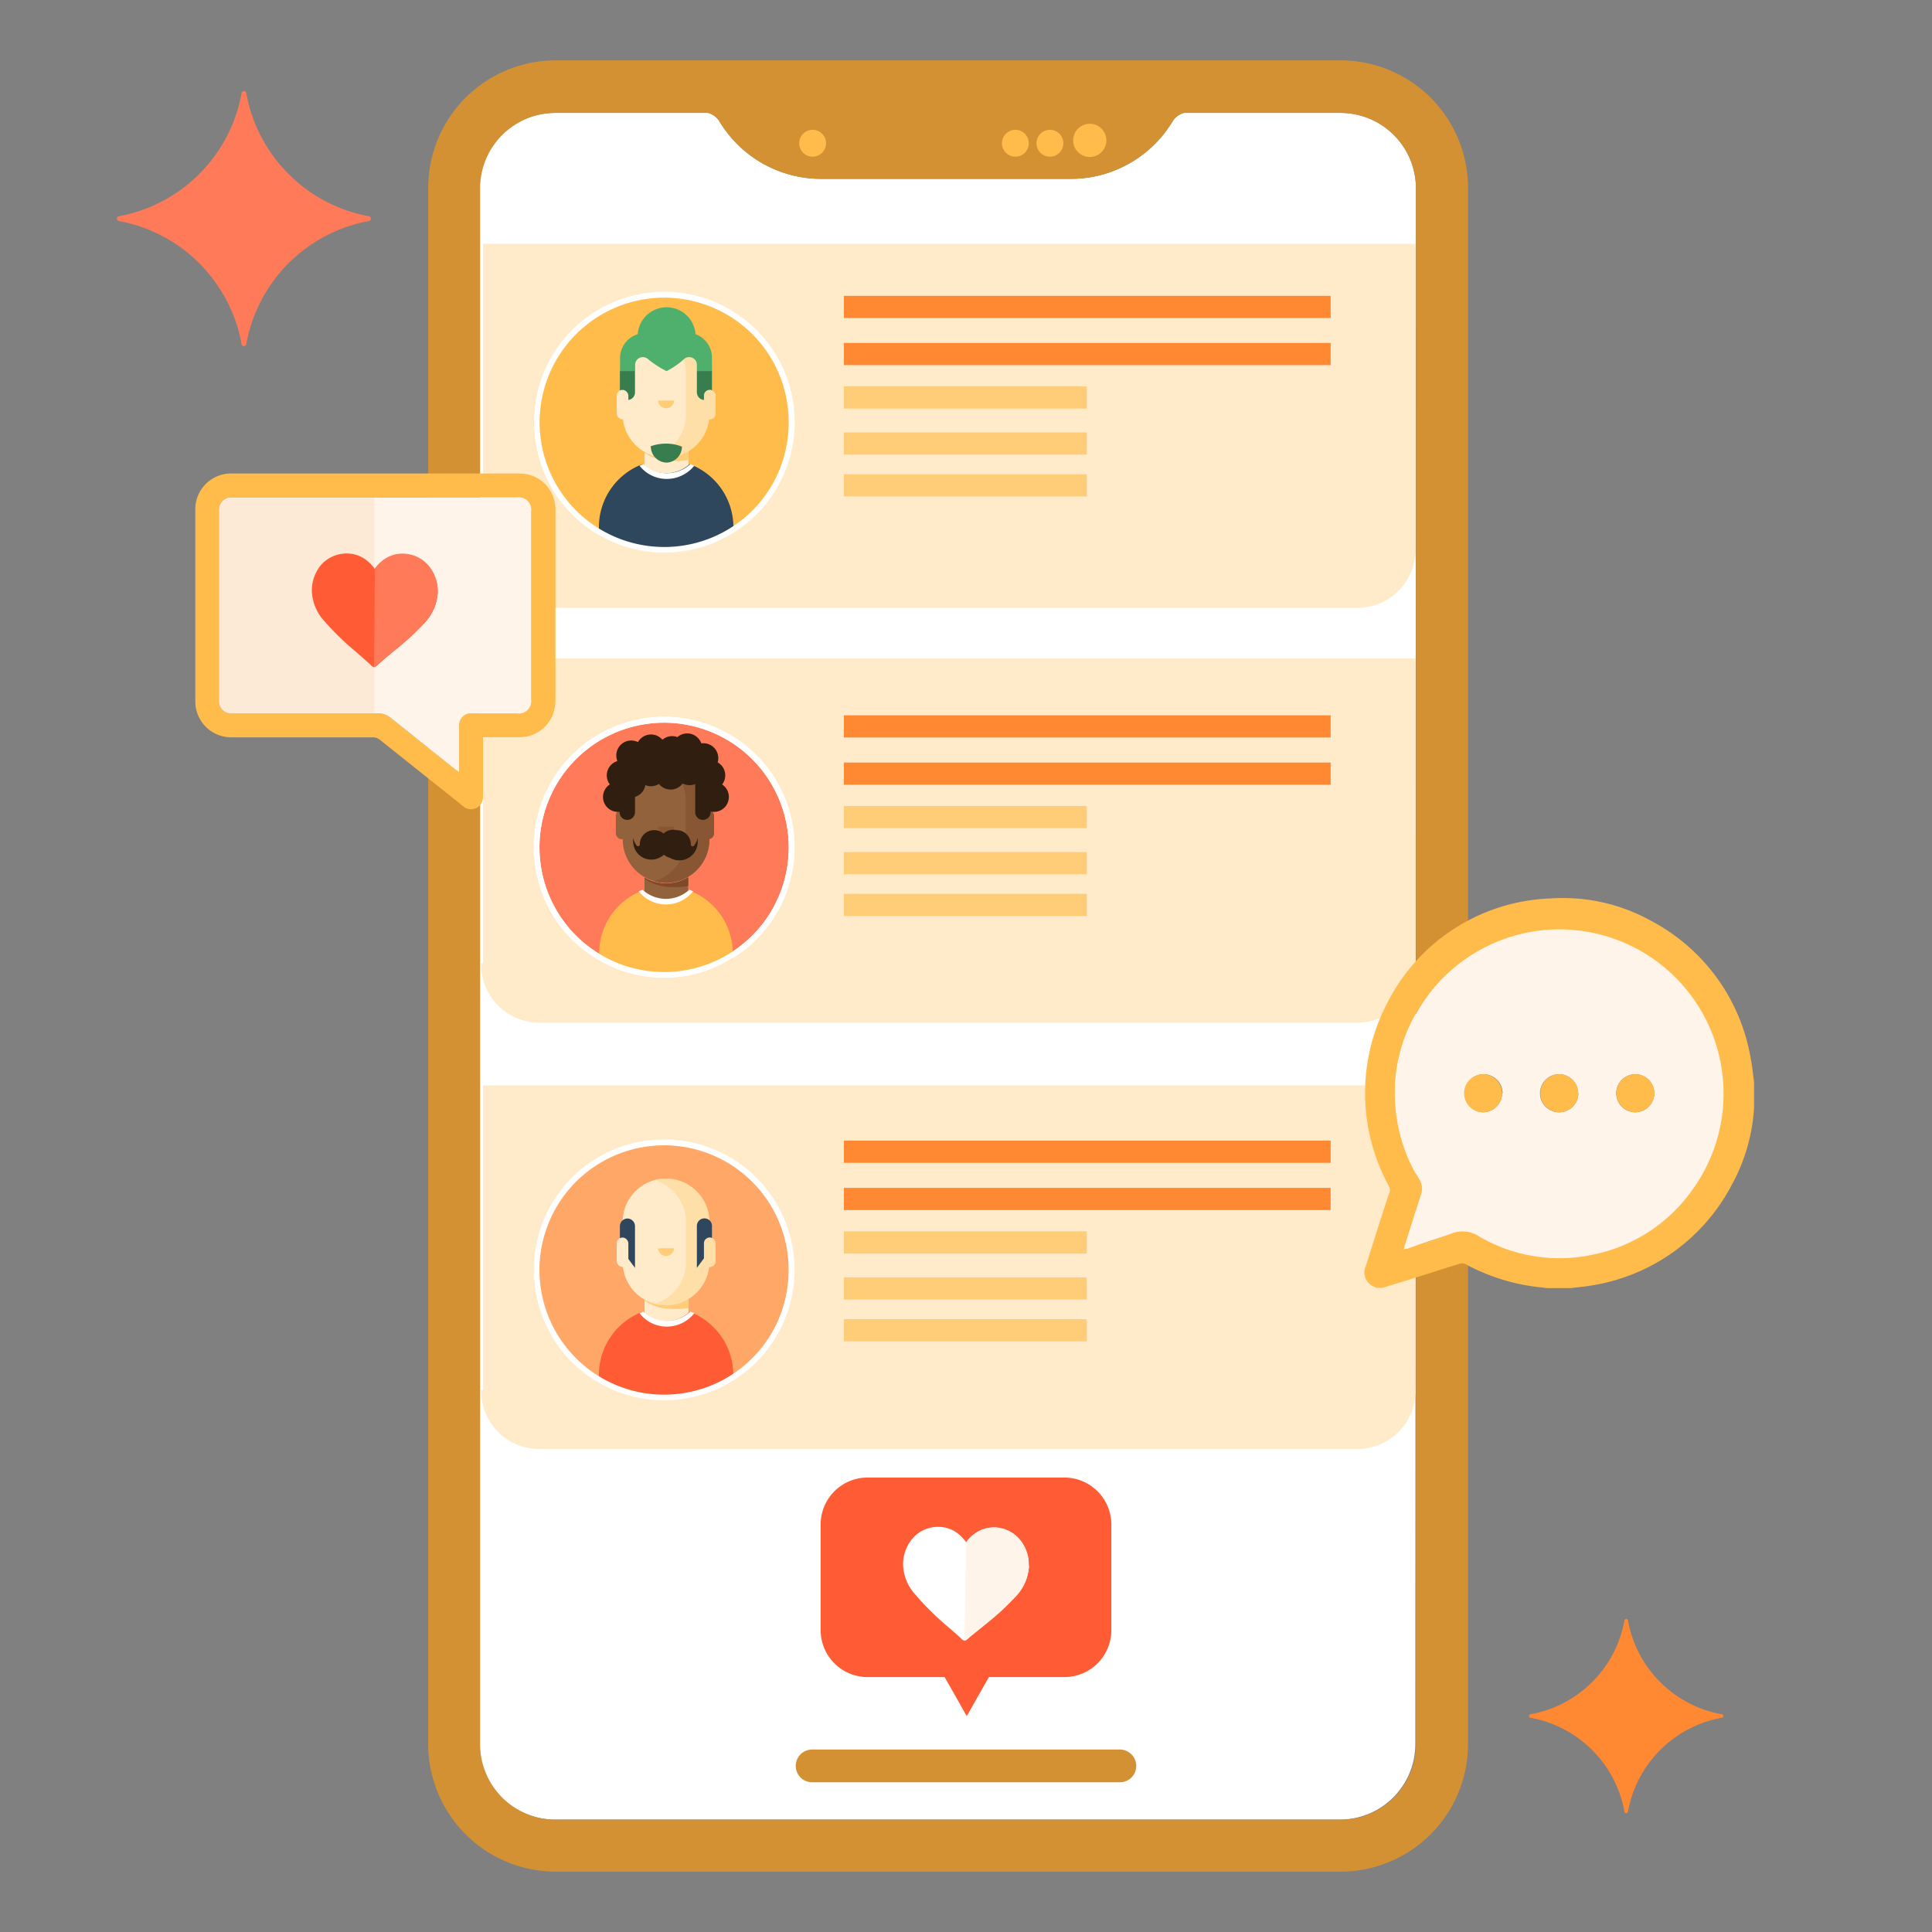 <svg id="Icons" xmlns="http://www.w3.org/2000/svg" viewBox="0 0 128 128"><rect x="0" y="0" width="128" height="128" fill="#808080" stroke="none"/><defs><style>.cls-1{fill:#ff7a59;}.cls-2{fill:#ff8933;}.cls-3{fill:#fff;}.cls-4{fill:#d49134;}.cls-5{fill:#ffbc4b;}.cls-6{fill:#ffebc9;}.cls-7{fill:#fef4ea;}.cls-8{fill:#ff5c35;}.cls-11,.cls-9{fill:#ffcd78;}.cls-10{fill:#fcead7;}.cls-11{opacity:0.41;}.cls-12{fill:#2e475d;}.cls-13{fill:#387d4e;}.cls-14{fill:#4fb06d;}.cls-15{fill:#92623c;}.cls-16{fill:#80492a;}.cls-17{fill:#885633;}.cls-18{fill:#301e10;}.cls-19{fill:#ffa766;}</style></defs><g id="mobile_payment" data-name="mobile payment"><path class="cls-1" d="M7.86,14.33A10.13,10.13,0,0,0,16,6.2a.16.16,0,0,1,.32,0,10.13,10.13,0,0,0,8.13,8.13.16.16,0,0,1,0,.31,10.13,10.13,0,0,0-8.13,8.13.16.16,0,0,1-.32,0,10.13,10.13,0,0,0-8.13-8.13A.16.16,0,0,1,7.86,14.33Z"/><path class="cls-2" d="M101.42,113.57a7.71,7.71,0,0,0,6.2-6.19.12.12,0,0,1,.24,0,7.7,7.7,0,0,0,6.19,6.19.12.12,0,0,1,0,.24,7.71,7.71,0,0,0-6.19,6.2.12.12,0,0,1-.24,0,7.72,7.72,0,0,0-6.2-6.2A.12.12,0,0,1,101.42,113.57Z"/></g><path class="cls-3" d="M93.77,115.55a5,5,0,0,1-5,5h-52a5,5,0,0,1-5-5V12.43a5,5,0,0,1,5-4.95H46.91a1.28,1.28,0,0,1,.76.57,7.86,7.86,0,0,0,6.74,3.8H70.94a7.86,7.86,0,0,0,6.74-3.8,1.28,1.28,0,0,1,.76-.57H88.81a5,5,0,0,1,5,4.95Z"/><path class="cls-4" d="M88.81,4h-52a8.45,8.45,0,0,0-8.44,8.44V115.55A8.45,8.45,0,0,0,36.82,124h52a8.45,8.45,0,0,0,8.44-8.44V12.43A8.45,8.45,0,0,0,88.81,4Zm5,111.56a5,5,0,0,1-5,5h-52a5,5,0,0,1-5-5V12.43a5,5,0,0,1,5-4.95H46.91a1.28,1.28,0,0,1,.76.57,7.86,7.86,0,0,0,6.74,3.8H70.94a7.86,7.86,0,0,0,6.74-3.8,1.28,1.28,0,0,1,.76-.57H88.81a5,5,0,0,1,5,4.95Z"/><circle class="cls-5" cx="72.2" cy="9.3" r="1.1"/><circle class="cls-5" cx="69.56" cy="9.49" r="0.89"/><circle class="cls-5" cx="67.27" cy="9.49" r="0.89"/><circle class="cls-5" cx="53.84" cy="9.49" r="0.89"/><path class="cls-4" d="M75.28,117h0a1.09,1.09,0,0,0-1.09-1.09H53.81A1.09,1.09,0,0,0,52.72,117h0a1.08,1.08,0,0,0,1.09,1.08H74.19A1.08,1.08,0,0,0,75.28,117Z"/><rect class="cls-6" x="32" y="71.91" width="61.78" height="20.43"/><path class="cls-6" d="M31.88,92.11h61.9a0,0,0,0,1,0,0v.08A3.84,3.84,0,0,1,89.94,96H35.72a3.84,3.84,0,0,1-3.84-3.84v-.08A0,0,0,0,1,31.88,92.11Z"/><rect class="cls-6" x="32" y="43.62" width="61.78" height="20.43"/><path class="cls-6" d="M31.88,63.83h61.9a0,0,0,0,1,0,0v.08a3.84,3.84,0,0,1-3.84,3.84H35.72a3.84,3.84,0,0,1-3.84-3.84v-.08A0,0,0,0,1,31.88,63.83Z"/><rect class="cls-6" x="32" y="16.15" width="61.78" height="20.43"/><path class="cls-6" d="M31.88,36.35h61.9a0,0,0,0,1,0,0v.08a3.84,3.84,0,0,1-3.84,3.84H35.72a3.84,3.84,0,0,1-3.84-3.84v-.08A0,0,0,0,1,31.88,36.35Z"/><g id="KqaNCt"><path class="cls-5" d="M104.06,85.34H102.5l-.92-.11a13.32,13.32,0,0,1-4.51-1.49.55.55,0,0,0-.4,0c-.62.18-1.23.38-1.84.58l-3.22,1H91.2a2,2,0,0,1-.33-.16,1,1,0,0,1-.39-1.26c.52-1.61,1-3.22,1.55-4.82a.52.52,0,0,0,0-.47,12.86,12.86,0,0,1-.08-12.24,12.64,12.64,0,0,1,10.86-6.85,12,12,0,0,1,6.6,1.5A12.69,12.69,0,0,1,116,70.19c.1.49.14,1,.21,1.49v1.51a1.42,1.42,0,0,0,0,.22,12.07,12.07,0,0,1-1.47,5.08,12.72,12.72,0,0,1-9.14,6.65C105.06,85.24,104.56,85.28,104.06,85.34ZM93,82.76l.27-.08c1-.31,2-.58,2.91-1a2,2,0,0,1,1.85.19,10.53,10.53,0,0,0,7.55,1.17,10.65,10.65,0,0,0,6.59-4.31A10.88,10.88,0,0,0,94.57,66a10.61,10.61,0,0,0-1.91,8.73A10.41,10.41,0,0,0,94,78.09a1.19,1.19,0,0,1,.12,1.11l-.12.38Z"/><path class="cls-7" d="M93,82.76l1-3.18.12-.38A1.19,1.19,0,0,0,94,78.09a10.41,10.41,0,0,1-1.34-3.4,10.91,10.91,0,0,1,9.06-13,10.88,10.88,0,0,1,10.42,17.12,10.65,10.65,0,0,1-6.59,4.31A10.53,10.53,0,0,1,98,81.92a2,2,0,0,0-1.85-.19c-1,.37-1.94.64-2.91,1Zm6.55-10.32a1.26,1.26,0,1,0-1.28,1.25A1.27,1.27,0,0,0,99.52,72.44Zm5,0a1.26,1.26,0,1,0-1.28,1.25A1.27,1.27,0,0,0,104.57,72.44Zm3.79,1.25a1.26,1.26,0,0,0,0-2.52,1.26,1.26,0,0,0,0,2.52Z"/><path class="cls-5" d="M99.52,72.44a1.26,1.26,0,1,1-1.23-1.27A1.27,1.27,0,0,1,99.52,72.44Z"/><path class="cls-5" d="M104.57,72.44a1.26,1.26,0,1,1-1.25-1.27A1.28,1.28,0,0,1,104.57,72.44Z"/><path class="cls-5" d="M108.36,73.69a1.26,1.26,0,1,1,1.25-1.26A1.27,1.27,0,0,1,108.36,73.69Z"/></g><path class="cls-8" d="M73.63,101v7a3.11,3.11,0,0,1-3.11,3.11h-5l-.47.82-1,1.77-1-1.77-.47-.82h-5A3.11,3.11,0,0,1,54.37,108v-7a3.11,3.11,0,0,1,3.11-3.11h13A3.12,3.12,0,0,1,73.63,101Z"/><path class="cls-3" d="M68.17,103.74a3.14,3.14,0,0,1-.85,2,17.91,17.91,0,0,1-2.09,1.92l-1,.81c-.09.08-.21.22-.33.22h0c-.12,0-.23-.15-.32-.23-.33-.3-.66-.58-.94-.82a18,18,0,0,1-2-2,3.06,3.06,0,0,1-.81-2,2.63,2.63,0,0,1,.68-1.77,2.21,2.21,0,0,1,1.67-.71,2.07,2.07,0,0,1,1.31.46,2.53,2.53,0,0,1,.52.56h0a2.52,2.52,0,0,1,.53-.55,2.18,2.18,0,0,1,1.32-.44,2.25,2.25,0,0,1,1.66.75,2.58,2.58,0,0,1,.64,1.78"/><path class="cls-7" d="M68.17,103.74a3.14,3.14,0,0,1-.85,2,17.91,17.91,0,0,1-2.09,1.92l-1,.81c-.09.08-.21.22-.33.22h0L64,102.2h0a2.52,2.52,0,0,1,.53-.55,2.18,2.18,0,0,1,1.32-.44,2.25,2.25,0,0,1,1.66.75,2.58,2.58,0,0,1,.64,1.78"/><rect class="cls-2" x="55.91" y="19.6" width="32.25" height="1.47"/><rect class="cls-2" x="55.91" y="22.72" width="32.25" height="1.47"/><rect class="cls-9" x="55.91" y="25.6" width="16.09" height="1.47"/><rect class="cls-9" x="55.91" y="28.65" width="16.09" height="1.47"/><rect class="cls-9" x="55.91" y="31.42" width="16.09" height="1.47"/><rect class="cls-2" x="55.91" y="47.39" width="32.25" height="1.47"/><rect class="cls-2" x="55.91" y="50.52" width="32.25" height="1.47"/><rect class="cls-9" x="55.91" y="53.4" width="16.09" height="1.47"/><rect class="cls-9" x="55.91" y="56.45" width="16.09" height="1.47"/><rect class="cls-9" x="55.91" y="59.22" width="16.09" height="1.47"/><rect class="cls-2" x="55.91" y="75.57" width="32.25" height="1.47"/><rect class="cls-2" x="55.91" y="78.7" width="32.25" height="1.47"/><rect class="cls-9" x="55.91" y="81.58" width="16.09" height="1.47"/><rect class="cls-9" x="55.91" y="84.63" width="16.09" height="1.47"/><rect class="cls-9" x="55.91" y="87.4" width="16.09" height="1.47"/><g id="unUvFW"><path class="cls-5" d="M32,49.16v3.62a.79.79,0,0,1-.44.75.78.78,0,0,1-.86-.1,2.11,2.11,0,0,1-.23-.19L25.15,49a.72.72,0,0,0-.42-.15H15.37a2.38,2.38,0,0,1-2.43-2.44q0-6.3,0-12.61a2.37,2.37,0,0,1,2.43-2.43q9.48,0,19,0a2.37,2.37,0,0,1,2.43,2.43V46.41a2.8,2.8,0,0,1-.13.81,2.36,2.36,0,0,1-2.23,1.62H32Zm-1.58,1.71c0-.92,0-1.84,0-2.76a.79.79,0,0,1,.85-.85h3a.81.81,0,0,0,.91-.92V33.88a.81.81,0,0,0-.91-.92H15.43a.81.81,0,0,0-.91.9V46.37a.81.81,0,0,0,.9.89H25a1.35,1.35,0,0,1,.91.32L30.19,51l.23.17Z"/><path class="cls-7" d="M30.42,51.16v-.29c0-.92,0-1.84,0-2.76a.79.79,0,0,1,.85-.85h3a.81.81,0,0,0,.91-.92V33.88a.81.81,0,0,0-.91-.92H15.43a.81.81,0,0,0-.91.9V46.37a.81.81,0,0,0,.9.89H25a1.35,1.35,0,0,1,.91.32L30.19,51Z"/><path class="cls-10" d="M15.43,33H24.8V47.25H15.42a.81.81,0,0,1-.9-.89V33.86A.81.81,0,0,1,15.43,33Z"/></g><path class="cls-8" d="M29,39.24a3.14,3.14,0,0,1-.85,2,17.91,17.91,0,0,1-2.09,1.92c-.29.24-.61.51-.95.81-.09.07-.21.22-.33.22h0c-.12,0-.23-.15-.32-.23l-.94-.83a18,18,0,0,1-2.05-2,3.1,3.1,0,0,1-.81-2,2.64,2.64,0,0,1,.68-1.78A2.28,2.28,0,0,1,23,36.67a2.14,2.14,0,0,1,1.31.47,2.33,2.33,0,0,1,.52.56h0a2.31,2.31,0,0,1,.53-.55,2.1,2.1,0,0,1,1.32-.44,2.27,2.27,0,0,1,1.66.74A2.62,2.62,0,0,1,29,39.24"/><path class="cls-1" d="M29,39.24a3.14,3.14,0,0,1-.85,2,17.91,17.91,0,0,1-2.09,1.92c-.29.24-.61.51-.95.81-.09.07-.21.22-.33.22h0l.06-6.52h0a2.31,2.31,0,0,1,.53-.55,2.1,2.1,0,0,1,1.32-.44,2.27,2.27,0,0,1,1.66.74A2.62,2.62,0,0,1,29,39.24"/><circle class="cls-5" cx="43.81" cy="27.98" r="8.44"/><path class="cls-6" d="M44.13,30.32h0a2.88,2.88,0,0,1-1.43-.38v1.59h2.91V29.92A3,3,0,0,1,44.13,30.32Z"/><path class="cls-9" d="M44.13,30.32h0a2.88,2.88,0,0,1-1.43-.38V30a3.31,3.31,0,0,0,2,.54,4.59,4.59,0,0,0,.91-.06v-.58A3,3,0,0,1,44.13,30.32Z"/><path class="cls-6" d="M44.13,21.92h0a2.88,2.88,0,0,0-2.88,2.89v2.63a2.88,2.88,0,0,0,2.88,2.88h0A2.89,2.89,0,0,0,47,27.44V24.81A2.89,2.89,0,0,0,44.13,21.92Z"/><path class="cls-11" d="M44.13,21.92h0a2.88,2.88,0,0,0-.78.1,2.89,2.89,0,0,1,2.1,2.78v2.64a2.9,2.9,0,0,1-2.1,2.78,2.88,2.88,0,0,0,.78.1h0A2.88,2.88,0,0,0,47,27.44V24.8A2.88,2.88,0,0,0,44.13,21.92Z"/><path class="cls-12" d="M45.69,30.75a2.33,2.33,0,0,1-1.56.6,2.28,2.28,0,0,1-1.56-.6,4.45,4.45,0,0,0-2.89,4.17v.3a8.43,8.43,0,0,0,8.91-.15v-.15A4.46,4.46,0,0,0,45.69,30.75Z"/><path class="cls-9" d="M43.6,26.54a.54.54,0,0,0,.53.51.55.55,0,0,0,.54-.51Z"/><path class="cls-3" d="M44.13,31.73A2.34,2.34,0,0,0,46,30.85l-.26-.1a2.33,2.33,0,0,1-1.56.6,2.28,2.28,0,0,1-1.56-.6l-.25.1A2.27,2.27,0,0,0,44.13,31.73Z"/><path class="cls-13" d="M46.17,24.56V26a.51.51,0,0,0,.5.5h0a.5.5,0,0,0,.5-.5V24.56Z"/><path class="cls-13" d="M41.07,24.56V26a.5.5,0,0,0,.5.5h0a.5.5,0,0,0,.5-.5V24.56Z"/><rect class="cls-6" x="40.86" y="25.83" width="0.77" height="1.95" rx="0.38"/><rect class="cls-6" x="46.64" y="25.83" width="0.77" height="1.95" rx="0.38"/><path class="cls-14" d="M46.08,22.14a1.92,1.92,0,0,0-3.83,0,1.66,1.66,0,0,0-1.17,1.58v.87h1v-.42a.51.51,0,0,1,.51-.51.51.51,0,0,1,.36.15,7.11,7.11,0,0,0,1.21.78,5.69,5.69,0,0,0,1.12-.76.49.49,0,0,1,.38-.17.51.51,0,0,1,.51.51v.42h1v-.87A1.65,1.65,0,0,0,46.08,22.14Z"/><path class="cls-13" d="M43.12,29.59a1.07,1.07,0,0,0,1.06,1.06h0a1.06,1.06,0,0,0,1-1.06h0a2.86,2.86,0,0,0-1.06-.2h0a3.05,3.05,0,0,0-1.05.19Z"/><rect class="cls-11" x="46.64" y="25.83" width="0.77" height="1.95" rx="0.38"/><path class="cls-3" d="M44,36.61A8.64,8.64,0,1,1,52.65,28,8.64,8.64,0,0,1,44,36.61Zm0-16.89A8.26,8.26,0,1,0,52.27,28,8.27,8.27,0,0,0,44,19.72Z"/><circle class="cls-1" cx="43.81" cy="56.14" r="8.44"/><path class="cls-6" d="M44.13,58.48h0a2.88,2.88,0,0,1-1.43-.38v1.59h2.91V58.08A2.85,2.85,0,0,1,44.13,58.48Z"/><path class="cls-9" d="M44.13,58.48h0a2.88,2.88,0,0,1-1.43-.38v.08a3.31,3.31,0,0,0,2,.54,4,4,0,0,0,.91-.06v-.58A2.85,2.85,0,0,1,44.13,58.48Z"/><path class="cls-6" d="M44.13,50.08h0A2.88,2.88,0,0,0,41.25,53V55.6a2.88,2.88,0,0,0,2.88,2.88h0A2.89,2.89,0,0,0,47,55.6V53A2.89,2.89,0,0,0,44.13,50.08Z"/><path class="cls-11" d="M44.13,50.08h0a2.88,2.88,0,0,0-.78.1A2.89,2.89,0,0,1,45.45,53V55.6a2.9,2.9,0,0,1-2.1,2.78,2.88,2.88,0,0,0,.78.1h0A2.88,2.88,0,0,0,47,55.6V53A2.88,2.88,0,0,0,44.13,50.08Z"/><path class="cls-12" d="M45.69,58.91a2.34,2.34,0,0,1-1.56.61,2.29,2.29,0,0,1-1.56-.61,4.45,4.45,0,0,0-2.89,4.17v.3a8.43,8.43,0,0,0,8.91-.15v-.15A4.46,4.46,0,0,0,45.69,58.91Z"/><path class="cls-9" d="M43.6,54.7a.54.54,0,0,0,.53.51.55.55,0,0,0,.54-.51Z"/><path class="cls-3" d="M44.13,59.89A2.31,2.31,0,0,0,46,59l-.26-.1a2.34,2.34,0,0,1-1.56.61,2.29,2.29,0,0,1-1.56-.61l-.25.1A2.27,2.27,0,0,0,44.13,59.89Z"/><path class="cls-13" d="M46.17,52.72v1.42a.5.5,0,0,0,.5.5h0a.5.5,0,0,0,.5-.5V52.72Z"/><path class="cls-13" d="M41.07,52.72v1.43a.51.51,0,0,0,.5.51h0a.5.5,0,0,0,.5-.51V52.72Z"/><rect class="cls-6" x="40.86" y="53.99" width="0.77" height="1.95" rx="0.38"/><rect class="cls-6" x="46.64" y="53.99" width="0.77" height="1.95" rx="0.38"/><path class="cls-14" d="M46.08,50.3a1.92,1.92,0,0,0-3.83,0,1.66,1.66,0,0,0-1.17,1.58v.87h1V52.3a.51.51,0,0,1,.51-.51.51.51,0,0,1,.36.15,7.11,7.11,0,0,0,1.21.78A5.26,5.26,0,0,0,45.28,52a.52.52,0,0,1,.38-.17.51.51,0,0,1,.51.51v.42h1v-.87A1.65,1.65,0,0,0,46.08,50.3Z"/><path class="cls-13" d="M43.12,57.75a1.07,1.07,0,0,0,1.06,1.06h0a1.06,1.06,0,0,0,1-1.06h0a2.86,2.86,0,0,0-1.06-.2h0a2.84,2.84,0,0,0-1.05.2Z"/><rect class="cls-11" x="46.64" y="53.99" width="0.77" height="1.95" rx="0.38"/><circle class="cls-1" cx="43.81" cy="56.14" r="8.44"/><path class="cls-3" d="M44,64.77a8.64,8.64,0,1,1,8.64-8.63A8.64,8.64,0,0,1,44,64.77Zm0-16.89a8.26,8.26,0,1,0,8.26,8.26A8.27,8.27,0,0,0,44,47.88Z"/><path class="cls-15" d="M44.12,58.53h0a2.84,2.84,0,0,1-1.42-.38v1.57h2.89v-1.6A2.82,2.82,0,0,1,44.12,58.53Z"/><path class="cls-16" d="M44.12,58.53h0a2.84,2.84,0,0,1-1.42-.38v.08a3.35,3.35,0,0,0,2,.54,3.86,3.86,0,0,0,.9-.07v-.58A2.82,2.82,0,0,1,44.12,58.53Z"/><path class="cls-15" d="M44.12,50.18h0A2.86,2.86,0,0,0,41.26,53v2.62a2.87,2.87,0,0,0,2.86,2.87h0A2.87,2.87,0,0,0,47,55.66V53A2.86,2.86,0,0,0,44.12,50.18Z"/><path class="cls-17" d="M44.12,50.17h0a2.88,2.88,0,0,0-.78.11A2.87,2.87,0,0,1,45.43,53v2.62a2.87,2.87,0,0,1-2.09,2.76,2.88,2.88,0,0,0,.78.11h0A2.88,2.88,0,0,0,47,55.66V53A2.88,2.88,0,0,0,44.12,50.17Z"/><path class="cls-5" d="M45.67,59a2.3,2.3,0,0,1-3.1,0A4.43,4.43,0,0,0,39.7,63.1v.23a8.44,8.44,0,0,0,4.56,1.34,8.34,8.34,0,0,0,4.29-1.18V63.1A4.44,4.44,0,0,0,45.67,59Z"/><path class="cls-17" d="M43.59,54.77a.54.54,0,0,0,.54.5.53.53,0,0,0,.53-.5Z"/><path class="cls-3" d="M44.12,59.92a2.29,2.29,0,0,0,1.8-.87l-.25-.1a2.3,2.3,0,0,1-3.1,0l-.25.1A2.29,2.29,0,0,0,44.12,59.92Z"/><path class="cls-18" d="M43.33,55a.94.94,0,0,0-.94.94h0a.12.12,0,0,1-.22.07,1.21,1.21,0,0,1-.22-.49.86.86,0,0,0,0,.23,1.2,1.2,0,0,0,1.2,1.2,1.18,1.18,0,0,0,.62-.17A.94.94,0,0,0,43.33,55Z"/><path class="cls-18" d="M44.83,55a.94.94,0,0,1,.94.94h0A.12.12,0,0,0,46,56a1.09,1.09,0,0,0,.22-.49.85.85,0,0,1,0,.23A1.21,1.21,0,0,1,45,57a1.18,1.18,0,0,1-.62-.17A.94.94,0,0,1,44.83,55Z"/><rect class="cls-15" x="40.8" y="53.66" width="0.76" height="1.94" rx="0.38"/><rect class="cls-17" x="46.55" y="53.66" width="0.76" height="1.94" rx="0.38"/><path class="cls-18" d="M46.06,51.59v2.22a.51.51,0,0,0,.51.51h0a.51.51,0,0,0,.51-.51V51.59Z"/><path class="cls-18" d="M41.05,51.57v2.24a.51.51,0,0,0,.51.51h0a.51.51,0,0,0,.51-.51V51.57Z"/><path class="cls-18" d="M45.59,49.89H42.73a1.68,1.68,0,0,0-1.68,1.68v.89h1V52a.52.52,0,0,1,.52-.52h0a.52.52,0,0,1,.37.15,3,3,0,0,0,2.38,0,.53.53,0,0,1,.39-.17h0a.52.52,0,0,1,.52.52v.43h1v-.89A1.68,1.68,0,0,0,45.59,49.89Z"/><circle class="cls-18" cx="40.94" cy="52.8" r="0.99"/><circle class="cls-18" cx="41.78" cy="51.85" r="0.99"/><circle class="cls-18" cx="41.19" cy="51.37" r="0.99"/><circle class="cls-18" cx="47.3" cy="52.8" r="0.99"/><circle class="cls-18" cx="47.06" cy="51.37" r="0.99"/><circle class="cls-18" cx="41.82" cy="50.05" r="0.99"/><circle class="cls-18" cx="43.13" cy="51.1" r="0.99"/><circle class="cls-18" cx="43.13" cy="49.65" r="0.99"/><circle class="cls-18" cx="44.43" cy="51.32" r="0.99"/><circle class="cls-18" cx="44.53" cy="49.76" r="0.99"/><circle class="cls-18" cx="45.53" cy="49.58" r="0.99"/><circle class="cls-18" cx="45.69" cy="51.03" r="0.99"/><circle class="cls-18" cx="46.6" cy="50.23" r="0.99"/><path class="cls-3" d="M44,64.77a8.64,8.64,0,1,1,8.64-8.63A8.64,8.64,0,0,1,44,64.77Zm0-16.89a8.26,8.26,0,1,0,8.26,8.26A8.27,8.27,0,0,0,44,47.88Z"/><circle class="cls-19" cx="43.81" cy="84.14" r="8.44"/><path class="cls-6" d="M44.13,86.48h0a2.88,2.88,0,0,1-1.43-.38v1.59h2.91V86.08A2.85,2.85,0,0,1,44.13,86.48Z"/><path class="cls-9" d="M44.13,86.48h0a2.88,2.88,0,0,1-1.43-.38v.08a3.31,3.31,0,0,0,2,.54,4,4,0,0,0,.91-.06v-.58A2.85,2.85,0,0,1,44.13,86.48Z"/><path class="cls-6" d="M44.13,78.08h0A2.88,2.88,0,0,0,41.25,81V83.6a2.88,2.88,0,0,0,2.88,2.88h0A2.89,2.89,0,0,0,47,83.6V81A2.89,2.89,0,0,0,44.13,78.08Z"/><path class="cls-11" d="M44.13,78.08h0a2.88,2.88,0,0,0-.78.1A2.9,2.9,0,0,1,45.45,81V83.6a2.89,2.89,0,0,1-2.1,2.78,2.88,2.88,0,0,0,.78.1h0A2.88,2.88,0,0,0,47,83.6V81A2.88,2.88,0,0,0,44.13,78.08Z"/><path class="cls-8" d="M45.69,86.91a2.3,2.3,0,0,1-3.12,0,4.45,4.45,0,0,0-2.89,4.17v.31A8.47,8.47,0,0,0,44,92.58a8.35,8.35,0,0,0,4.58-1.35v-.15A4.46,4.46,0,0,0,45.69,86.91Z"/><path class="cls-9" d="M43.6,82.7a.54.54,0,0,0,.53.51.55.55,0,0,0,.54-.51Z"/><path class="cls-3" d="M44.13,87.89A2.31,2.31,0,0,0,46,87l-.26-.1a2.3,2.3,0,0,1-3.12,0l-.25.1A2.27,2.27,0,0,0,44.13,87.89Z"/><path class="cls-12" d="M42.07,84V81.23a.51.51,0,0,0-.5-.5h0a.51.51,0,0,0-.5.5v1.43Z"/><path class="cls-12" d="M47.17,82.65V81.22a.5.5,0,0,0-.5-.5h0a.5.5,0,0,0-.5.5V84Z"/><rect class="cls-6" x="40.86" y="81.99" width="0.77" height="1.95" rx="0.38"/><rect class="cls-6" x="46.64" y="81.99" width="0.77" height="1.95" rx="0.38"/><rect class="cls-11" x="46.64" y="81.99" width="0.77" height="1.95" rx="0.38"/><path class="cls-3" d="M44,92.77a8.64,8.64,0,1,1,8.64-8.63A8.64,8.64,0,0,1,44,92.77Zm0-16.89a8.26,8.26,0,1,0,8.26,8.26A8.27,8.27,0,0,0,44,75.88Z"/></svg>